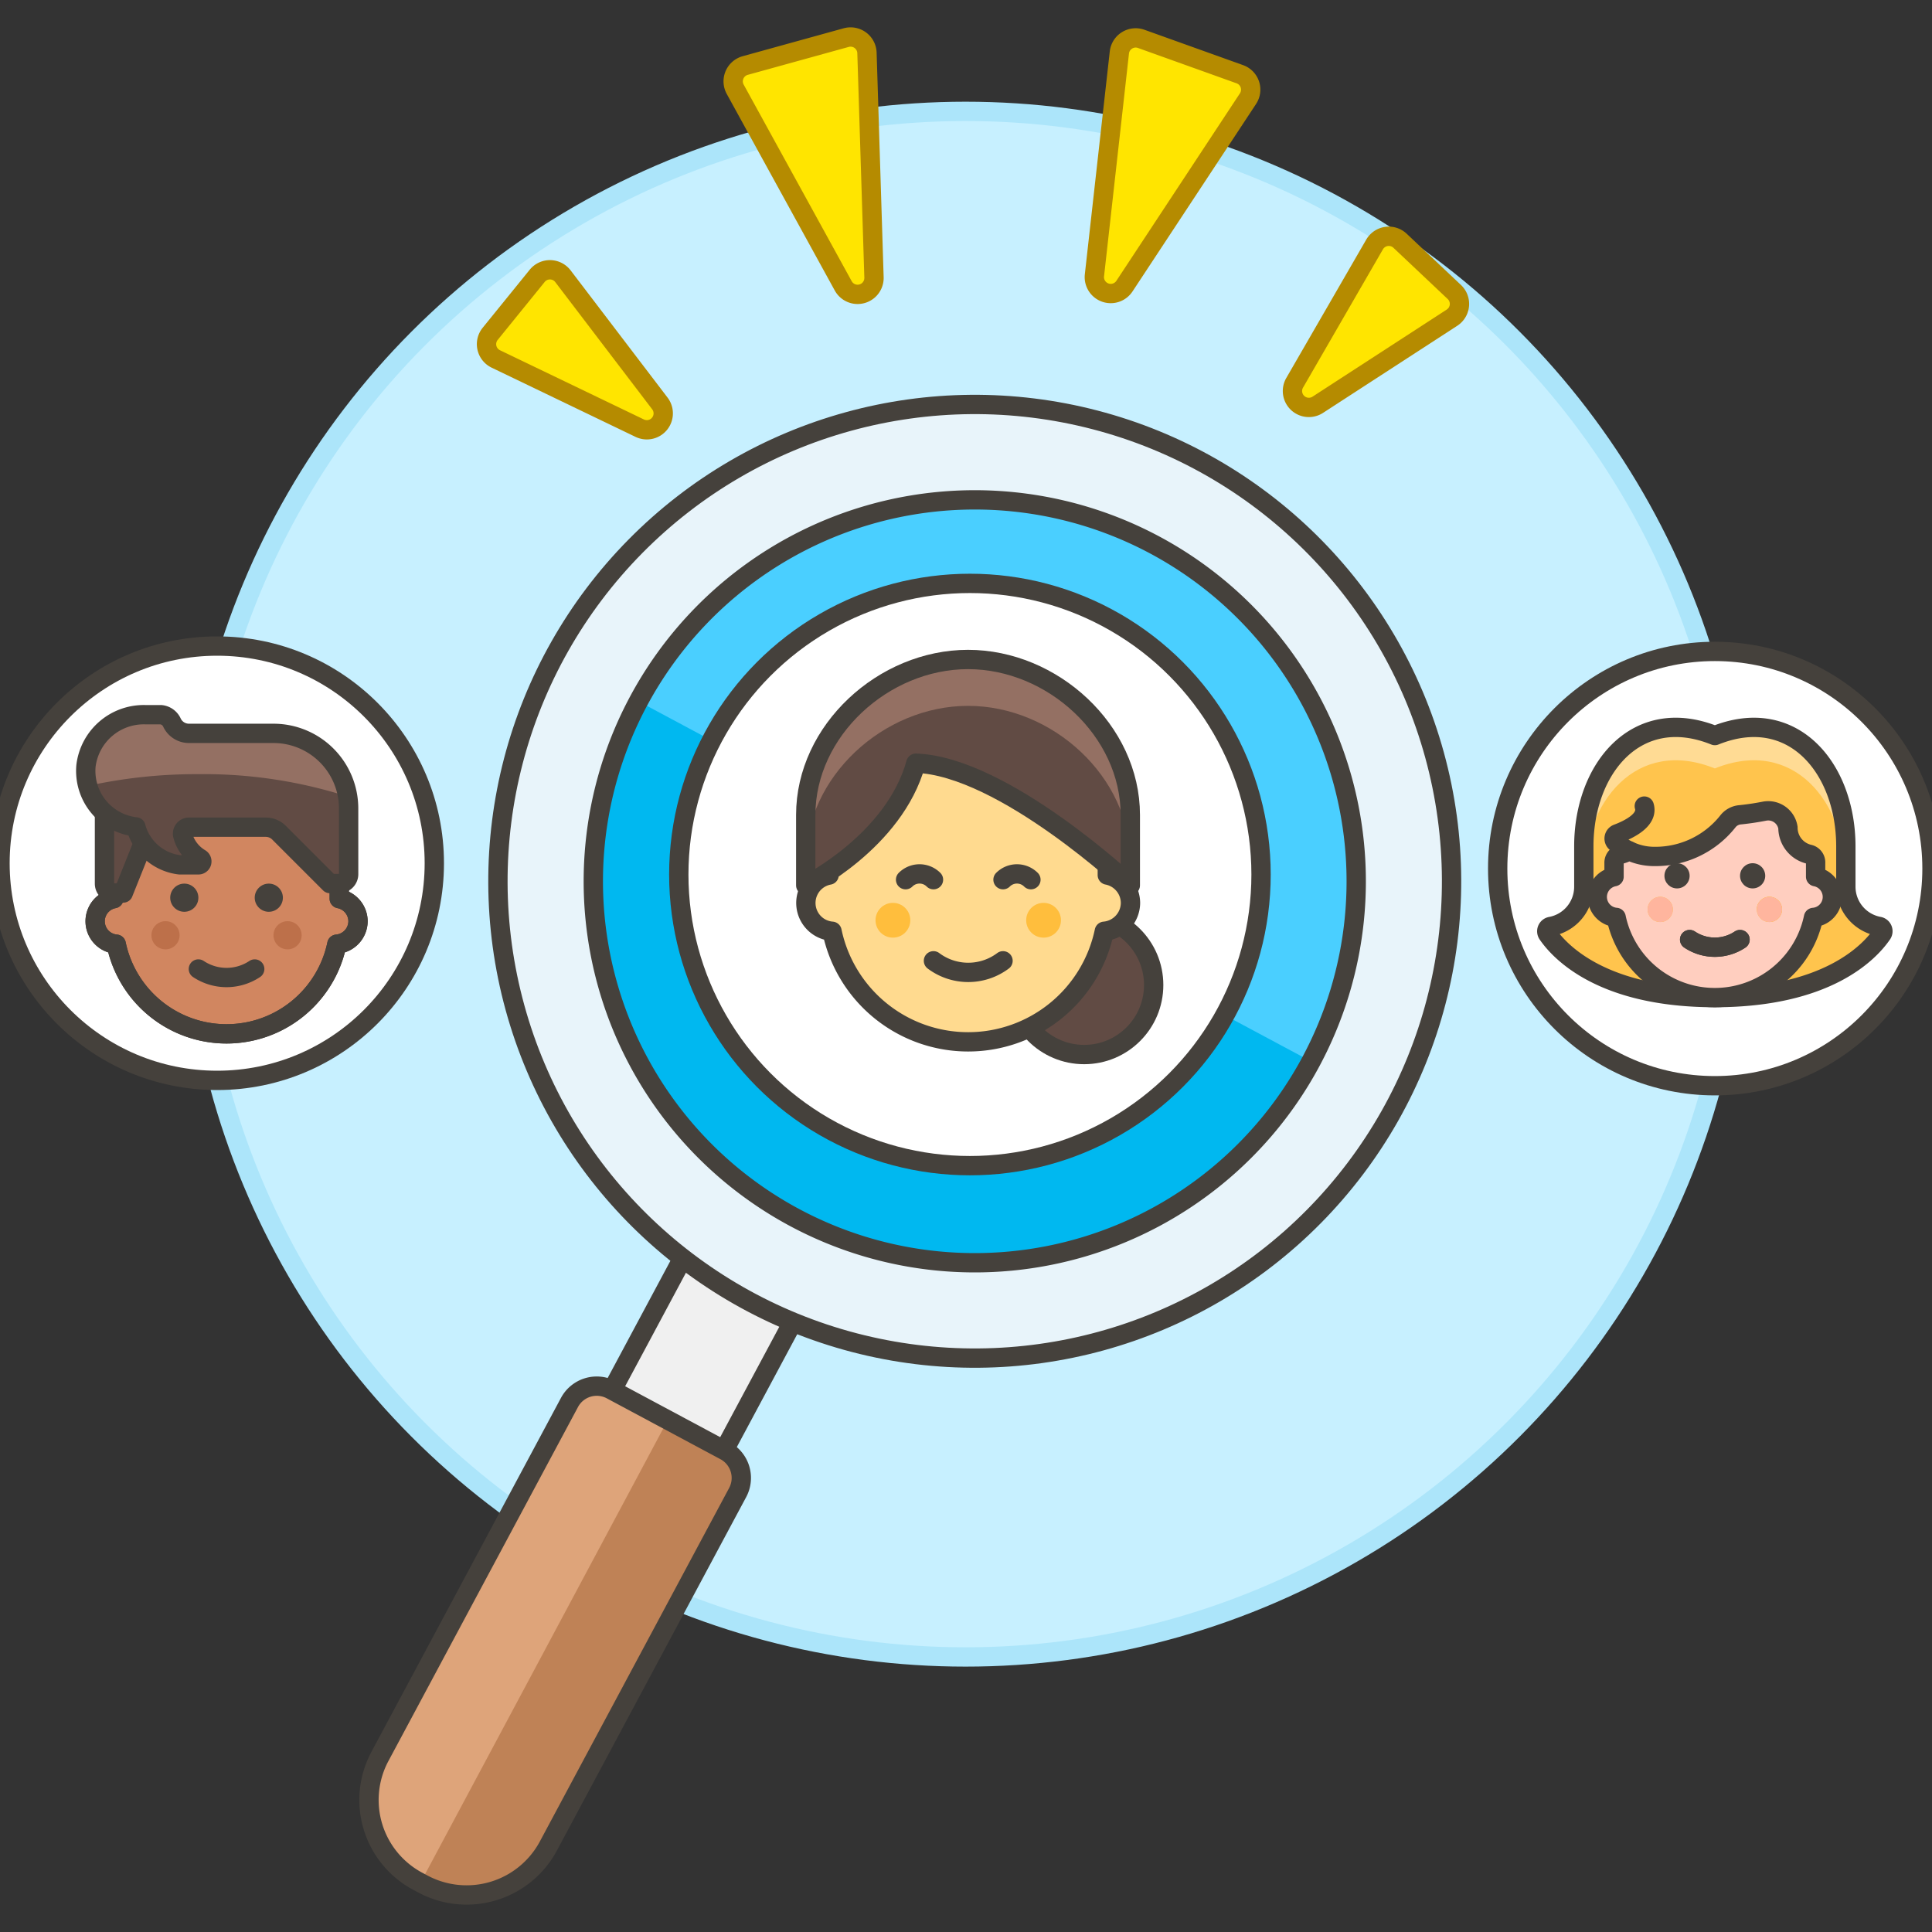 <svg xmlns="http://www.w3.org/2000/svg" viewBox="0 0 100 100"><rect x="0" y="0" width="100" height="100" fill="#333333" stroke="none"/><g class="nc-icon-wrapper"><defs/><circle class="a" cx="49.977" cy="45.764" r="40" fill="#c7f0ff" stroke="#ace5fa" stroke-miterlimit="10"/><circle class="b" cx="88.76" cy="44.957" r="11.24" fill="#fff" stroke="#45413c" stroke-linecap="round" stroke-linejoin="round"/><path class="c" d="M88.76 51.635c5.832 0 8.023-2.371 8.654-3.292a.253.253 0 0 0-.158-.392 2.089 2.089 0 0 1-1.715-2.051v-2.09c0-4.033-2.738-7.368-6.781-5.738-4.043-1.63-6.782 1.7-6.782 5.738v2.09a2.089 2.089 0 0 1-1.715 2.054.254.254 0 0 0-.158.392c.631.918 2.822 3.289 8.655 3.289z" style="" fill="#ffc44d"/><path class="d" d="M88.76 39.774c4.042-1.63 6.781 1.7 6.781 5.739v-1.7c0-4.033-2.739-7.368-6.781-5.738-4.043-1.63-6.782 1.7-6.782 5.738v1.7c0-4.034 2.739-7.369 6.782-5.739z" style="" fill="#ffdb94"/><path class="e" d="M88.76 51.635c5.832 0 8.023-2.371 8.654-3.292a.253.253 0 0 0-.158-.392 2.089 2.089 0 0 1-1.715-2.051v-2.09c0-4.033-2.738-7.368-6.781-5.738-4.043-1.63-6.782 1.7-6.782 5.738v2.09a2.089 2.089 0 0 1-1.715 2.054.254.254 0 0 0-.158.392c.631.918 2.822 3.289 8.655 3.289z" stroke="#45413c" stroke-linecap="round" stroke-linejoin="round" fill="none"/><path class="f" d="M93.976 45.376v-.7a.435.435 0 0 0-.324-.457 1.412 1.412 0 0 1-1.108-1.381 1.033 1.033 0 0 0-1.211-.853c-.351.069-.774.138-1.248.187a.9.9 0 0 0-.662.358 4.781 4.781 0 0 1-3.794 1.8 3.057 3.057 0 0 1-1.308-.292 1.754 1.754 0 0 1-.453.183.45.45 0 0 0-.325.457v.7a1.065 1.065 0 0 0 .109 2.108 5.218 5.218 0 0 0 10.215 0 1.065 1.065 0 0 0 .109-2.108z" stroke="#45413c" stroke-linecap="round" stroke-linejoin="round" fill="#ffcebf"/><circle class="g" cx="85.934" cy="47.071" r=".652" style="" fill="#ffbe3d"/><circle class="g" cx="91.585" cy="47.071" r=".652" style="" fill="#ffbe3d"/><path class="e" d="M87.455 48.632a2.35 2.35 0 0 0 2.609 0" stroke="#45413c" stroke-linecap="round" stroke-linejoin="round" fill="none"/><path class="g" d="M91.585 47.723a.652.652 0 1 0-.652-.652" style="" fill="#ffbe3d"/><circle class="h" cx="85.934" cy="47.071" r=".652" style="" fill="#ffb59e"/><circle class="h" cx="91.585" cy="47.071" r=".652" style="" fill="#ffb59e"/><path class="e" d="M87.455 48.632a2.35 2.35 0 0 0 2.609 0" stroke="#45413c" stroke-linecap="round" stroke-linejoin="round" fill="none"/><circle class="i" cx="86.803" cy="45.332" r=".652" style="" fill="#45413c"/><circle class="i" cx="90.716" cy="45.332" r=".652" style="" fill="#45413c"/><path class="e" d="M84.32 44.04a3.131 3.131 0 0 1-.677-.433.265.265 0 0 1 .076-.453c.594-.223 1.606-.715 1.389-1.431" stroke="#45413c" stroke-linecap="round" stroke-linejoin="round" fill="none"/><g><circle class="b" cx="11.24" cy="44.68" r="11.24" fill="#fff" stroke="#45413c" stroke-linecap="round" stroke-linejoin="round"/><path class="j" d="M18.531 47.68a1.2 1.2 0 0 0-.972-1.166v-.778a5.833 5.833 0 0 0-11.665 0v.778a1.191 1.191 0 0 0 .122 2.357 5.833 5.833 0 0 0 11.42 0 1.2 1.2 0 0 0 1.095-1.191z" stroke="#45413c" stroke-linecap="round" stroke-linejoin="round" fill="#d18660"/><path class="e" d="M18.531 47.68a1.2 1.2 0 0 0-.972-1.166v-.778a5.833 5.833 0 0 0-11.665 0v.778a1.191 1.191 0 0 0 .122 2.357 5.833 5.833 0 0 0 11.42 0 1.2 1.2 0 0 0 1.095-1.191z" stroke="#45413c" stroke-linecap="round" stroke-linejoin="round" fill="none"/><circle class="i" cx="9.539" cy="46.465" r=".729" style="" fill="#45413c"/><circle class="i" cx="13.913" cy="46.465" r=".729" style="" fill="#45413c"/><circle class="k" cx="8.567" cy="48.409" r=".729" style="" fill="#bd704a"/><circle class="k" cx="14.885" cy="48.409" r=".729" style="" fill="#bd704a"/><path class="e" d="M10.268 50.155a2.631 2.631 0 0 0 2.916 0" stroke="#45413c" stroke-linecap="round" stroke-linejoin="round" fill="none"/><path class="l" d="M5.408 41.362v4.374a.487.487 0 0 0 .486.486h.486l1.944-4.86z" stroke="#45413c" stroke-linecap="round" stroke-linejoin="round" fill="#614b44"/><path class="m" d="M18.045 41.848a3.889 3.889 0 0 0-3.889-3.889H9.782A.971.971 0 0 1 8.9 37.4a.7.7 0 0 0-.576-.408H7.5a3.015 3.015 0 0 0-3.049 2.64A2.916 2.916 0 0 0 7.033 42.8 2.667 2.667 0 0 0 9.3 44.764h.972a.177.177 0 0 0 .091-.328 1.974 1.974 0 0 1-.9-1.185.34.34 0 0 1 .051-.3.335.335 0 0 1 .269-.135h3.972a.971.971 0 0 1 .687.284l2.632 2.632h.486a.487.487 0 0 0 .486-.486z" style="" fill="#614b44"/><path class="n" d="M14.156 37.959H9.782A.971.971 0 0 1 8.9 37.4a.7.7 0 0 0-.576-.408H7.5a3.015 3.015 0 0 0-3.049 2.64 2.924 2.924 0 0 0 .09 1.046 26.268 26.268 0 0 1 5.729-.608A24.415 24.415 0 0 1 18 41.232a3.89 3.89 0 0 0-3.844-3.273z" style="" fill="#947063"/><path class="e" d="M18.045 41.848a3.889 3.889 0 0 0-3.889-3.889H9.782A.971.971 0 0 1 8.9 37.4a.7.7 0 0 0-.576-.408H7.5a3.015 3.015 0 0 0-3.049 2.64A2.916 2.916 0 0 0 7.033 42.8 2.667 2.667 0 0 0 9.3 44.764h.972a.177.177 0 0 0 .091-.328 1.974 1.974 0 0 1-.9-1.185.34.34 0 0 1 .051-.3.335.335 0 0 1 .269-.135h3.972a.971.971 0 0 1 .687.284l2.632 2.632h.486a.487.487 0 0 0 .486-.486z" stroke="#45413c" stroke-linecap="round" stroke-linejoin="round" fill="none"/></g><g><path class="o" d="M30.904 73.408l5.437-10.154 5.801 3.107-5.437 10.154z" stroke="#45413c" stroke-linecap="round" stroke-linejoin="round" fill="#f0f0f0"/><path class="p" d="M21.626 97.376l.278.148a4.8 4.8 0 0 0 6.47-1.957l9.81-18.32a1.6 1.6 0 0 0-.653-2.157l-5.895-3.157a1.6 1.6 0 0 0-2.157.653l-9.81 18.319a4.77 4.77 0 0 0 1.957 6.471z" style="" fill="#bf8256"/><path class="q" d="M21.626 97.376l.139.074L34.564 73.5l-2.928-1.568a1.6 1.6 0 0 0-2.157.653l-9.81 18.319a4.77 4.77 0 0 0 1.957 6.472z" style="" fill="#dea47a"/><path class="e" d="M21.626 97.376l.278.148a4.8 4.8 0 0 0 6.47-1.957l9.81-18.32a1.6 1.6 0 0 0-.653-2.157l-5.895-3.157a1.6 1.6 0 0 0-2.157.653l-9.81 18.319a4.77 4.77 0 0 0 1.957 6.471z" stroke="#45413c" stroke-linecap="round" stroke-linejoin="round" fill="none"/><circle class="r" cx="50.452" cy="45.616" r="24.68" transform="rotate(-75.368 50.452 45.615)" stroke="#45413c" stroke-linecap="round" stroke-linejoin="round" fill="#e8f4fa"/><path class="s" d="M33.046 36.3a19.744 19.744 0 1 0 26.727-8.09 19.745 19.745 0 0 0-26.727 8.09z" style="" fill="#00b8f0"/><path class="t" d="M67.858 54.936A19.744 19.744 0 0 0 33.046 36.3z" style="" fill="#4acfff"/><path class="e" d="M33.046 36.3a19.744 19.744 0 1 0 26.727-8.09 19.745 19.745 0 0 0-26.727 8.09z" stroke="#45413c" stroke-linecap="round" stroke-linejoin="round" fill="none"/></g><g><circle class="b" cx="50.203" cy="45.265" r="15.069" fill="#fff" stroke="#45413c" stroke-linecap="round" stroke-linejoin="round"/><circle class="l" cx="56.115" cy="50.984" r="3.599" stroke="#45413c" stroke-linecap="round" stroke-linejoin="round" fill="#614b44"/><path class="u" d="M58.514 46.732a1.478 1.478 0 0 0-1.2-1.439v-.96a7.2 7.2 0 1 0-14.4 0v.96a1.469 1.469 0 0 0 .151 2.909 7.2 7.2 0 0 0 14.094 0 1.485 1.485 0 0 0 1.355-1.47z" stroke="#45413c" stroke-linecap="round" stroke-linejoin="round" fill="#ffda8f"/><circle class="g" cx="46.217" cy="47.632" r=".9" style="" fill="#ffbe3d"/><circle class="g" cx="54.015" cy="47.632" r=".9" style="" fill="#ffbe3d"/><path class="e" d="M53.36 45.532a1.022 1.022 0 0 0-1.444 0" stroke="#45413c" stroke-linecap="round" stroke-linejoin="round" fill="none"/><path class="e" d="M46.873 45.532a1.022 1.022 0 0 1 1.444 0" stroke="#45413c" stroke-linecap="round" stroke-linejoin="round" fill="none"/><path class="e" d="M51.916 49.731a3 3 0 0 1-3.6 0" stroke="#45413c" stroke-linecap="round" stroke-linejoin="round" fill="none"/><path class="m" d="M58.505 45.826s-6.561-6.173-11.1-6.323c-1.125 4.07-5.7 6.323-5.7 6.323v-3.643c0-4.373 4.025-8.048 8.4-8.048s8.4 3.675 8.4 8.048z" style="" fill="#614b44"/><path class="n" d="M50.107 34.135c-4.373 0-8.4 3.675-8.4 8.048v2.4c0-4.374 4.025-8.048 8.4-8.048s8.4 3.674 8.4 8.048v-2.4c-.002-4.373-4.027-8.048-8.4-8.048z" style="" fill="#947063"/><path class="e" d="M58.505 45.826s-6.561-6.173-11.1-6.323c-1.125 4.07-5.7 6.323-5.7 6.323v-3.643c0-4.373 4.025-8.048 8.4-8.048s8.4 3.675 8.4 8.048z" stroke="#45413c" stroke-linecap="round" stroke-linejoin="round" fill="none"/></g><g><path class="v" d="M68.213 20.948a.849.849 0 0 1-1.2-1.137l4.135-7.157a.85.85 0 0 1 1.318-.193l2.809 2.652a.849.849 0 0 1-.12 1.33z" stroke-linecap="round" stroke-linejoin="round" fill="#ffe500" stroke="#b58b00"/><path class="v" d="M34.155 20.882a.849.849 0 0 1-1.043 1.28l-7.449-3.583a.849.849 0 0 1-.291-1.3l2.432-3a.848.848 0 0 1 1.335.02z" stroke-linecap="round" stroke-linejoin="round" fill="#ffe500" stroke="#b58b00"/><path class="v" d="M45.238 14.36a.849.849 0 0 1-1.593.435L38.054 4.62a.85.85 0 0 1 .518-1.228L43.8 1.946a.849.849 0 0 1 1.074.792z" stroke-linecap="round" stroke-linejoin="round" fill="#ffe500" stroke="#b58b00"/><path class="v" d="M58.2 14.812a.849.849 0 0 1-1.552-.562l1.291-11.538a.849.849 0 0 1 1.13-.7l5.109 1.831A.848.848 0 0 1 64.6 5.1z" stroke-linecap="round" stroke-linejoin="round" fill="#ffe500" stroke="#b58b00"/></g></g></svg>